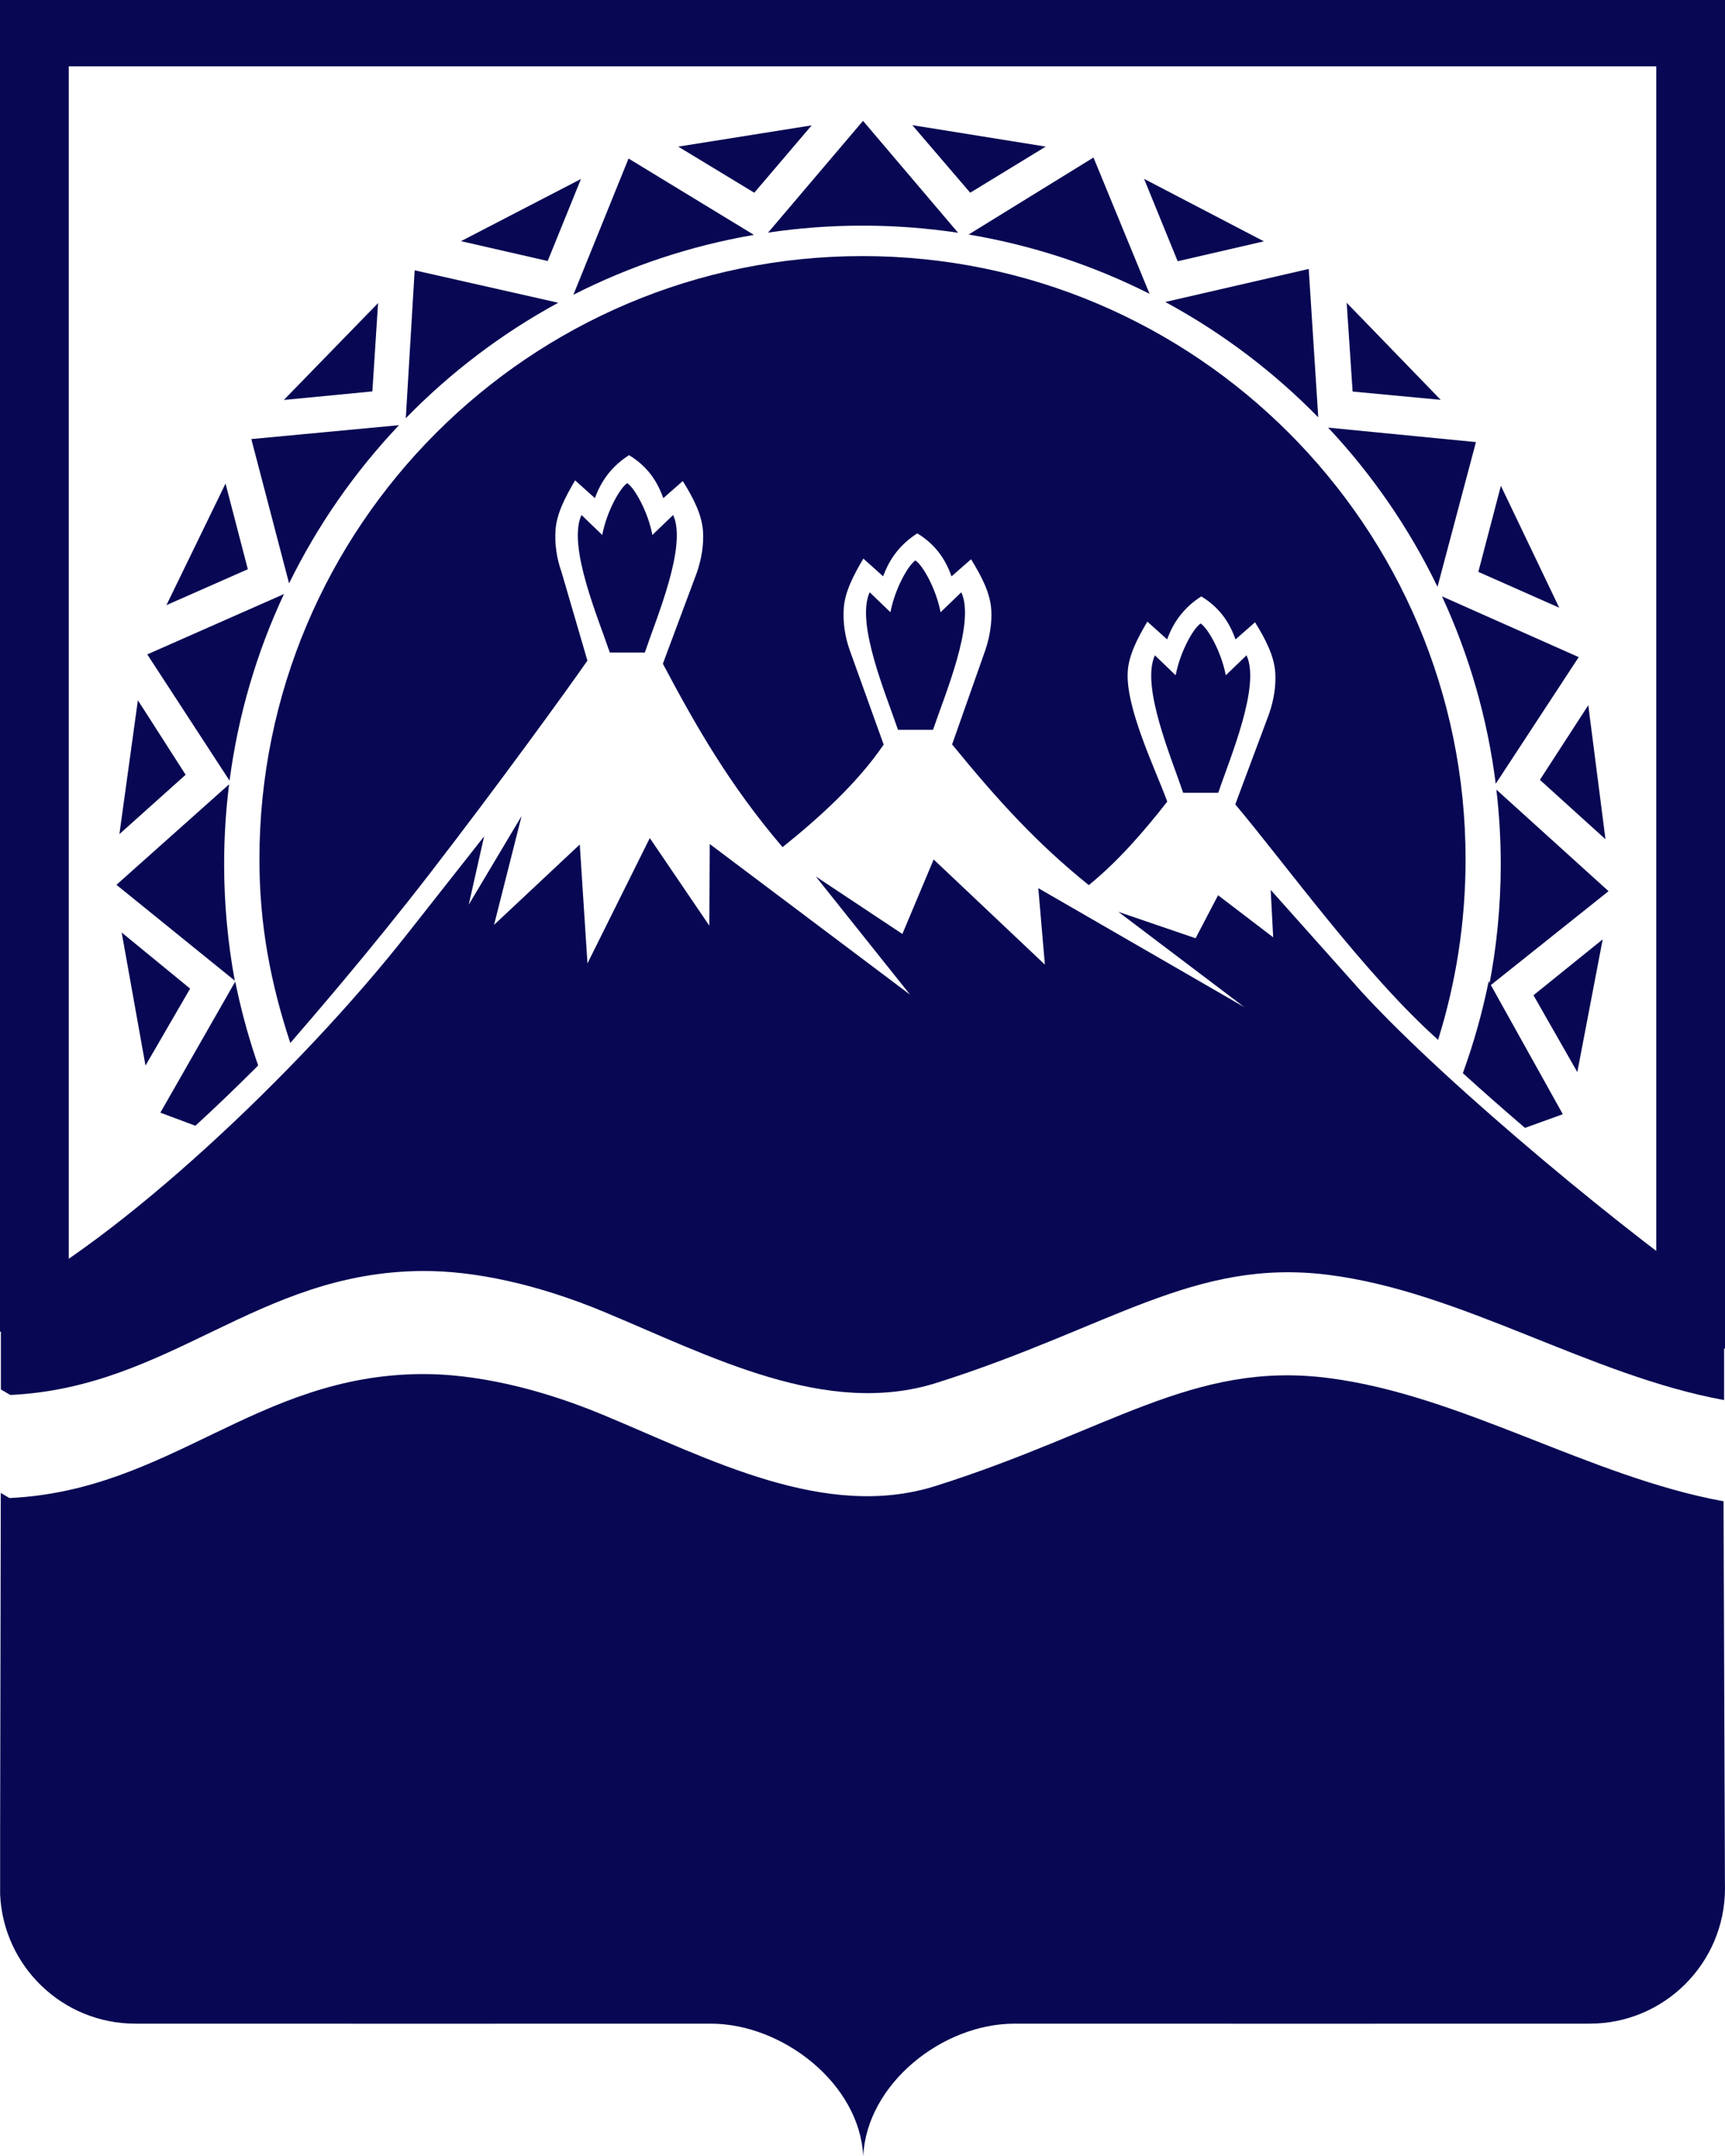 <svg width="104" height="130" viewBox="0 0 104 130" fill="none" xmlns="http://www.w3.org/2000/svg">
<g clip-path="url(#clip0_8162_106409)">
<path d="M103.996 113.654C103.997 113.721 103.999 113.79 103.999 113.858C103.999 118.365 100.346 122.02 95.841 122.02C84.362 122.02 72.714 122.029 61.165 122.02C56.812 122.02 52.258 125.653 52.045 130.001H52.042C51.828 125.653 47.201 122.02 42.847 122.02C31.298 122.029 19.636 122.02 8.156 122.02C3.777 122.02 0.203 118.564 0.008 114.231V110.617L0.047 90.019L0.571 90.328C10.286 89.867 15.423 82.916 25.416 82.852C28.585 82.832 32.401 83.664 36.372 85.317C42.776 87.983 49.758 91.704 56.42 89.596C66.888 86.284 71.914 82.063 80.039 83.084C88.083 84.096 95.795 89.038 103.912 90.523L103.996 113.654Z" fill="#070753"/>
<path d="M0.055 78.374C7.049 74.876 17.947 64.734 24.608 56.246L29.187 50.431L28.26 54.55L31.447 49.203L29.786 55.767L34.954 50.92L35.418 58.091L39.176 50.533L42.766 55.817L42.79 50.892L54.867 59.974L49.184 52.849L54.404 56.315L56.291 51.824L62.996 58.164L62.599 53.553L75.022 60.728L67.431 54.984L72.082 56.574L73.438 53.981L76.76 56.517L76.609 53.657L82.08 59.791C87.389 65.592 98.734 74.897 103.945 78.399V84.42C95.828 82.935 88.13 77.881 80.086 76.869C71.96 75.847 66.935 80.069 56.467 83.381C49.805 85.489 42.823 81.768 36.419 79.102C32.448 77.449 28.632 76.616 25.463 76.637C15.47 76.701 10.332 83.652 0.618 84.113L0.055 83.78L0.055 78.374Z" fill="#070753"/>
<path d="M37.816 29.133C37.391 29.404 36.583 30.82 36.309 32.257C35.893 31.856 35.475 31.454 35.059 31.053C34.197 32.913 36.068 37.269 36.764 39.344H38.877C39.573 37.269 41.445 32.913 40.583 31.053C40.166 31.454 39.749 31.856 39.332 32.257C39.059 30.82 38.241 29.404 37.816 29.133Z" fill="#070753"/>
<path d="M55.191 33.793C54.766 34.064 53.958 35.48 53.684 36.917C53.267 36.516 52.85 36.115 52.434 35.713C51.572 37.573 53.443 41.929 54.139 44.004H56.252C56.948 41.929 58.82 37.573 57.957 35.713C57.541 36.115 57.124 36.516 56.706 36.917C56.434 35.48 55.616 34.064 55.191 33.793Z" fill="#070753"/>
<path d="M72.386 37.594C71.961 37.864 71.153 39.28 70.88 40.718C70.463 40.316 70.046 39.915 69.629 39.514C68.767 41.373 70.639 45.73 71.334 47.804H73.448C74.143 45.73 76.015 41.373 75.153 39.514C74.736 39.915 74.319 40.316 73.902 40.718C73.629 39.28 72.811 37.864 72.386 37.594Z" fill="#070753"/>
<path d="M51.997 15.441C72.07 15.441 88.359 31.744 88.359 51.82C88.359 55.609 87.778 59.263 86.702 62.699C82.226 58.69 77.592 52.211 74.474 48.502L76.517 43.031C76.789 42.234 76.936 41.39 76.886 40.572C76.824 39.548 76.29 38.528 75.666 37.521L74.489 38.555C74.099 37.446 73.463 36.591 72.425 35.962C71.439 36.591 70.767 37.443 70.367 38.553L69.174 37.481C68.587 38.475 68.063 39.473 67.993 40.469C67.84 42.659 69.661 46.383 70.374 48.334C68.945 50.164 67.381 51.959 65.643 53.37C62.522 50.854 60.198 48.308 57.402 44.887L59.395 39.23C59.666 38.434 59.814 37.589 59.764 36.771C59.702 35.748 59.168 34.727 58.543 33.721L57.367 34.754C56.977 33.645 56.34 32.791 55.303 32.161C54.317 32.79 53.645 33.642 53.245 34.752L52.052 33.681C51.465 34.675 50.94 35.673 50.871 36.669C50.811 37.52 50.942 38.401 51.236 39.221L53.276 44.895C51.736 47.166 49.443 49.267 47.18 51.081C43.992 47.343 41.987 43.836 39.964 40.022L42.017 34.514C42.289 33.717 42.436 32.873 42.386 32.055C42.324 31.031 41.79 30.011 41.166 29.004L39.989 30.038C39.599 28.928 38.963 28.074 37.925 27.445C36.939 28.073 36.268 28.926 35.867 30.036L34.674 28.965C34.088 29.958 33.563 30.957 33.493 31.953C33.434 32.804 33.564 33.685 33.859 34.505L35.415 39.834C34.19 41.599 30.079 47.273 25.939 52.637C22.286 57.37 18.671 61.534 17.503 62.888C16.298 59.236 15.641 55.713 15.641 51.82C15.641 31.744 31.936 15.441 51.997 15.441Z" fill="#070753"/>
<path d="M40.891 8.841L48.935 7.559L45.476 11.621L40.891 8.841Z" fill="#070753"/>
<path d="M55.004 7.547L63.046 8.84L58.493 11.62L55.004 7.547Z" fill="#070753"/>
<path d="M68.977 10.785L76.199 14.552L71.002 15.752L68.977 10.785Z" fill="#070753"/>
<path d="M81.191 18.256L86.86 24.109L81.549 23.609L81.191 18.256Z" fill="#070753"/>
<path d="M90.488 29.293L94.005 36.643L89.129 34.482L90.488 29.293Z" fill="#070753"/>
<path d="M95.757 42.522L96.794 50.604L92.84 47.023L95.757 42.522Z" fill="#070753"/>
<path d="M96.626 56.641L95.096 64.645L92.453 60.009L96.626 56.641Z" fill="#070753"/>
<path d="M27.793 14.541L35.026 10.793L33.02 15.738L27.793 14.541Z" fill="#070753"/>
<path d="M17.113 24.116L22.794 18.275L22.45 23.601L17.113 24.116Z" fill="#070753"/>
<path d="M10.035 36.487L13.597 29.158L14.941 34.323L10.035 36.487Z" fill="#070753"/>
<path d="M7.199 50.295L8.313 42.223L11.192 46.715L7.199 50.295Z" fill="#070753"/>
<path d="M8.772 64.25L7.336 56.228L11.462 59.61L8.772 64.25Z" fill="#070753"/>
<path d="M34.57 17.773L37.895 9.559L45.454 14.163C41.6 14.824 37.942 16.056 34.57 17.773Z" fill="#070753"/>
<path d="M24.465 25.216L25 16.299L33.656 18.255C30.248 20.107 27.152 22.462 24.465 25.216Z" fill="#070753"/>
<path d="M17.428 35.176L15.152 26.475L24.055 25.637C21.393 28.448 19.151 31.662 17.428 35.176Z" fill="#070753"/>
<path d="M13.84 47.074L8.879 39.458L17.12 35.82C15.485 39.317 14.359 43.1 13.84 47.074Z" fill="#070753"/>
<path d="M14.154 59.13L7.02 53.352L13.812 47.293C13.615 48.87 13.513 50.477 13.513 52.107C13.513 54.506 13.735 56.852 14.154 59.13Z" fill="#070753"/>
<path d="M90.217 47.613L96.979 53.735L89.769 59.487C90.234 57.099 90.48 54.632 90.48 52.108C90.48 50.587 90.388 49.088 90.217 47.613Z" fill="#070753"/>
<path d="M86.938 35.959L95.18 39.623L90.177 47.258C89.675 43.27 88.563 39.471 86.938 35.959Z" fill="#070753"/>
<path d="M80.074 25.785L88.984 26.657L86.667 35.383C84.96 31.849 82.728 28.617 80.074 25.785Z" fill="#070753"/>
<path d="M70.254 18.209L78.903 16.217L79.477 25.162C76.779 22.408 73.673 20.056 70.254 18.209Z" fill="#070753"/>
<path d="M58.398 14.141L65.926 9.498L69.306 17.716C65.925 16.01 62.259 14.789 58.398 14.141Z" fill="#070753"/>
<path d="M46.309 14.025L52.031 7.287L57.763 14.036C55.882 13.753 53.956 13.605 51.996 13.605C50.064 13.605 48.165 13.75 46.309 14.025Z" fill="#070753"/>
<path d="M11.78 67.879L9.668 67.091L14.183 59.185C14.498 60.743 14.911 62.299 15.428 63.844C15.473 63.978 15.519 64.112 15.565 64.245C15.442 64.368 15.319 64.49 15.197 64.612C14.082 65.72 12.944 66.812 11.78 67.879Z" fill="#070753"/>
<path d="M89.753 59.162L94.222 67.184L91.941 68.008C90.677 66.925 89.427 65.827 88.195 64.708C88.861 62.875 89.378 61.022 89.753 59.162Z" fill="#070753"/>
<path d="M103.856 81.315V0H0.145V80.296" stroke="#070753" stroke-width="8"/>
</g>
<defs>
<clipPath id="clip0_8162_106409">
<rect width="104" height="130" fill="white"/>
</clipPath>
</defs>
</svg>

